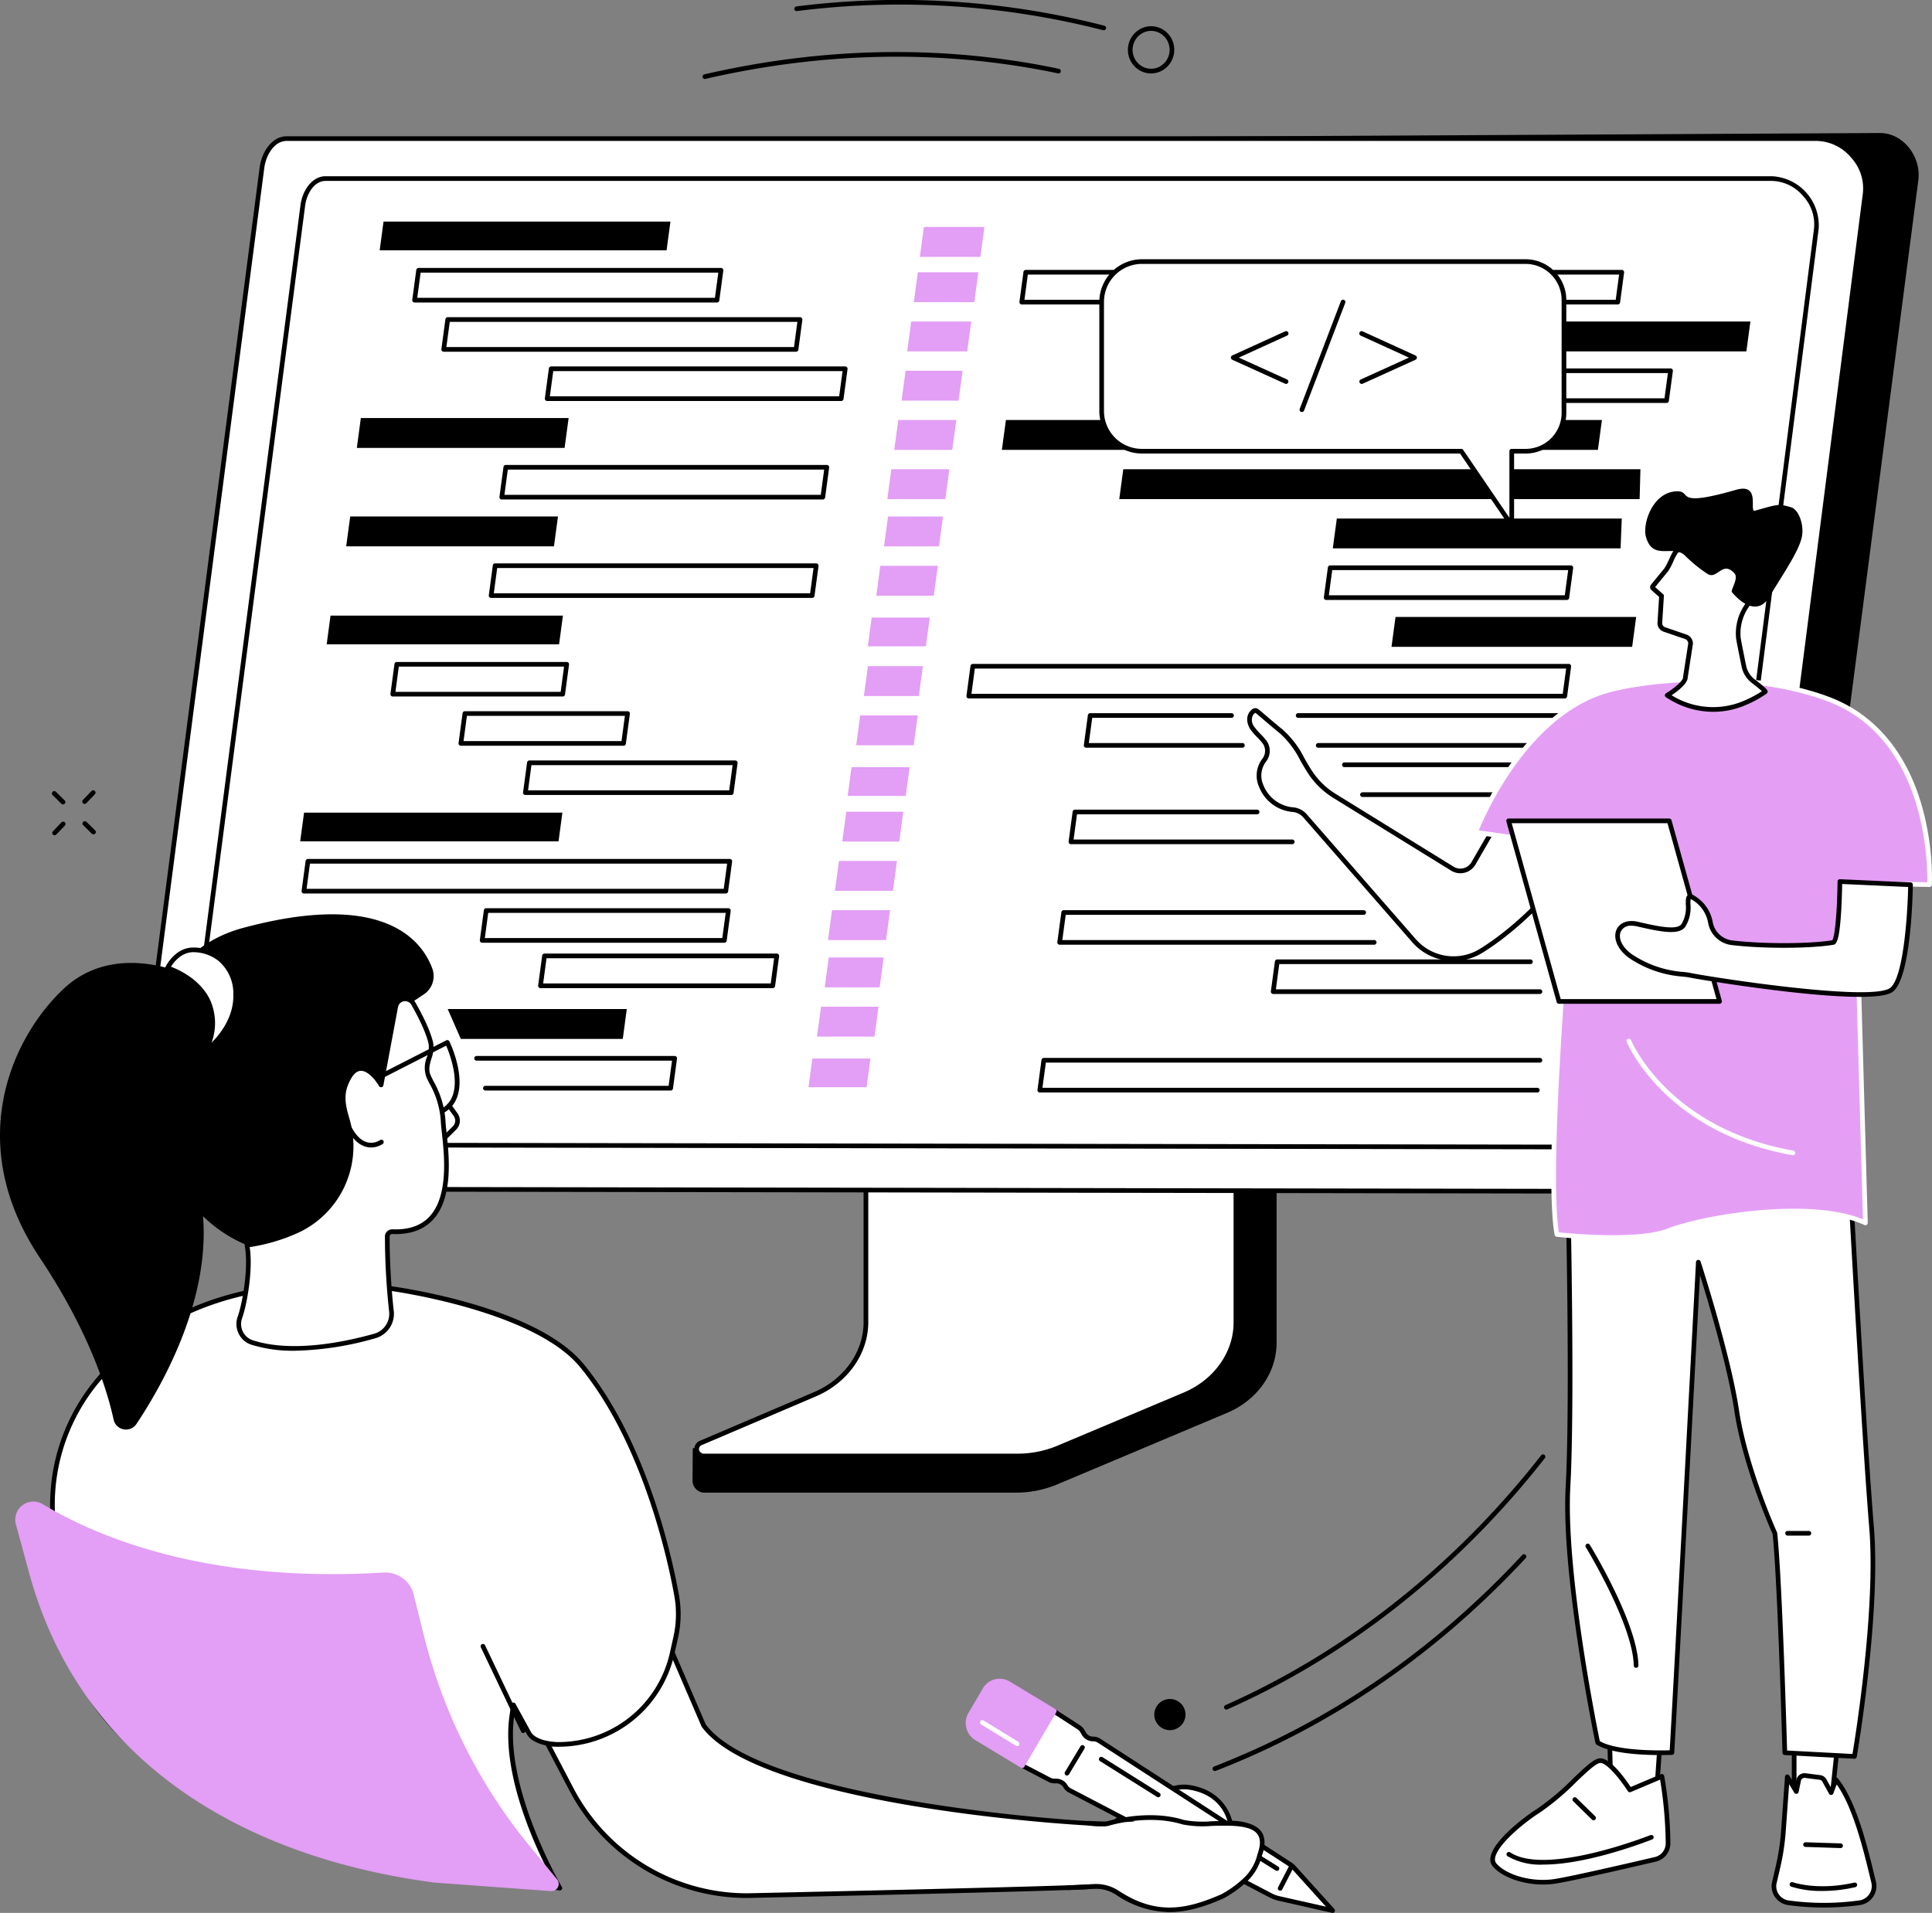 <svg xmlns="http://www.w3.org/2000/svg" width="423.144" height="419.059" viewBox="0 0 423.144 419.059">
  <rect x="0" y="0" width="423.144" height="419.059" fill="#808080" stroke="none"/>
  <g id="Illustration" transform="translate(-326.08 -335)">
    <g id="Coding_workshop" data-name="Coding workshop" transform="translate(326.08 335)">
      <g id="Group_11" data-name="Group 11" transform="translate(28.542 29.135)">
        <g id="Group_6" data-name="Group 6">
          <g id="Group_5" data-name="Group 5">
            <g id="Group_2" data-name="Group 2" transform="translate(123.13 191.187)">
              <path id="Path_1" data-name="Path 1" d="M1115.5,1316.747l-80.276.5c-.52,0-.691.483-.691.948v68.3c0,6.539-45.611,23.529-46.056,22.665l-.055,7.228a2.638,2.638,0,0,0,2.688,2.54h68.33a23.524,23.524,0,0,0,9.036-1.883l37.007-15.583c6.662-2.8,10.864-8.829,10.864-15.4v-68.369A.9.9,0,0,0,1115.5,1316.747Z" transform="translate(-988.419 -1312.255)"/>
              <g id="Group_1" data-name="Group 1" transform="translate(0.395)">
                <path id="Path_2" data-name="Path 2" d="M1029.452,1299.867v68.314c0,6.734-4.334,12.871-11.143,15.777l-24.964,10.655a1.5,1.5,0,0,0,.733,2.881h68.59a23.035,23.035,0,0,0,8.92-1.783l27.659-11.645c6.861-2.889,11.237-9.049,11.237-15.817v-68.382a.54.54,0,0,0-.568-.506h-79.9A.54.54,0,0,0,1029.452,1299.867Z" transform="translate(-991.866 -1298.85)" fill="#fff"/>
                <path id="Path_3" data-name="Path 3" d="M1060.947,1396.286h-68.59a2.114,2.114,0,0,1-2.172-1.656,1.961,1.961,0,0,1,1.238-2.206l24.964-10.655c6.581-2.809,10.833-8.817,10.833-15.307v-68.314a1.05,1.05,0,0,1,1.078-1.017h79.9a1.05,1.05,0,0,1,1.078,1.017v68.382c0,6.94-4.533,13.333-11.55,16.288l-27.659,11.645A23.694,23.694,0,0,1,1060.947,1396.286Zm-32.7-98.118v68.294c0,6.9-4.5,13.277-11.454,16.246l-24.964,10.655a.931.931,0,0,0-.639,1.063,1.1,1.1,0,0,0,1.171.838h68.59a22.665,22.665,0,0,0,8.722-1.743l27.659-11.646c6.636-2.794,10.925-8.817,10.925-15.346v-68.375c0,.01-.022,0-.057,0h-79.9A.1.1,0,0,0,1028.242,1298.168Z" transform="translate(-990.146 -1297.131)"/>
              </g>
            </g>
            <g id="Group_4" data-name="Group 4">
              <path id="Path_4" data-name="Path 4" d="M498.978,693.585l346.01.777c3.029,0,6.047-2.276,6.432-5.285l28.115-216.509c.671-5.247-3.392-10.466-8.611-10.334l-342,1.807Z" transform="translate(-487.927 -462.23)"/>
              <g id="Group_3" data-name="Group 3" transform="translate(0 0.721)">
                <path id="Path_5" data-name="Path 5" d="M821.845,467.611c5.953,0,11.328,6.035,10.566,11.954L805.114,692.7c-.387,3.01-3.609,5.557-6.636,5.557L458.593,697.7A5.611,5.611,0,0,1,453,691.078L481.27,474c.387-3.01,2.377-6.384,5.4-6.384Z" transform="translate(-452.436 -467.1)" fill="#fff"/>
                <path id="Path_6" data-name="Path 6" d="M796.763,697.044l-339.886-.552a6.04,6.04,0,0,1-4.618-2.018,6.547,6.547,0,0,1-1.479-5.18L479.049,472.21c.426-3.31,2.642-6.829,5.911-6.829H820.13a11.666,11.666,0,0,1,11.073,12.53l-27.3,213.13A7.462,7.462,0,0,1,796.763,697.044ZM484.96,466.4c-2.685,0-4.527,3.06-4.9,5.938L451.793,689.424a5.454,5.454,0,0,0,1.233,4.375,5.034,5.034,0,0,0,3.852,1.672l339.886.552a6.473,6.473,0,0,0,6.128-5.111l27.3-213.131a9.969,9.969,0,0,0-2.612-7.761,10.08,10.08,0,0,0-7.447-3.618Z" transform="translate(-450.721 -465.381)"/>
              </g>
              <path id="Path_7" data-name="Path 7" d="M826.518,716.822l-321.133-.508a5.6,5.6,0,0,1-4.279-1.871,6.066,6.066,0,0,1-1.371-4.8l26.006-199.712c.394-3.062,2.448-6.318,5.478-6.318H848.014a10.774,10.774,0,0,1,10.228,11.574L833.129,711.264A6.909,6.909,0,0,1,826.518,716.822ZM531.22,504.637c-2.446,0-4.126,2.8-4.465,5.428L500.749,709.776a4.977,4.977,0,0,0,1.125,3.992,4.59,4.59,0,0,0,3.513,1.524l321.133.508a5.912,5.912,0,0,0,5.6-4.667l25.113-196.075a9.128,9.128,0,0,0-2.393-7.108,9.231,9.231,0,0,0-6.821-3.314Z" transform="translate(-488.469 -494.138)"/>
            </g>
          </g>
        </g>
        <g id="Group_10" data-name="Group 10" transform="translate(37.207 19.413)">
          <g id="Group_7" data-name="Group 7" transform="translate(136.277 10.582)">
            <path id="Path_8" data-name="Path 8" d="M1432.149,600.783H1301.611a.511.511,0,0,1-.506-.579l.88-6.544a.51.51,0,0,1,.506-.443h130.538a.51.51,0,0,1,.506.579l-.88,6.544A.511.511,0,0,1,1432.149,600.783ZM1302.2,599.761H1431.7l.743-5.523H1302.938Z" transform="translate(-1279.853 -593.217)"/>
            <path id="Path_9" data-name="Path 9" d="M1548.592,649.109h-133l.88-6.544h133Z" transform="translate(-1368.127 -631.265)"/>
            <path id="Path_10" data-name="Path 10" d="M1686.846,695.018H1618.1a.511.511,0,0,1-.506-.579l.88-6.544a.511.511,0,0,1,.506-.443h68.745a.51.51,0,0,1,.506.579l-.88,6.544A.51.51,0,0,1,1686.846,695.018ZM1618.685,694H1686.4l.743-5.523h-67.714Z" transform="translate(-1523.868 -665.873)"/>
            <path id="Path_11" data-name="Path 11" d="M1381.472,977.724H1250.935a.511.511,0,0,1-.506-.579l.88-6.544a.511.511,0,0,1,.506-.443h130.537a.511.511,0,0,1,.506.579l-.88,6.544A.511.511,0,0,1,1381.472,977.724ZM1251.52,976.7h129.506l.743-5.523H1252.262Z" transform="translate(-1240.781 -883.842)"/>
            <path id="Path_12" data-name="Path 12" d="M1397.4,1024.841h-34.2a.51.51,0,0,1-.506-.579l.88-6.544a.51.51,0,0,1,.506-.443h30.935a.511.511,0,1,1,0,1.021h-30.488l-.743,5.523H1397.4a.511.511,0,1,1,0,1.021Z" transform="translate(-1327.335 -920.169)"/>
            <path id="Path_13" data-name="Path 13" d="M1652.484,1024.841h-82.147a.511.511,0,1,1,0-1.021h81.7l.743-5.523H1565.9a.511.511,0,0,1,0-1.021h87.461a.511.511,0,0,1,.506.579l-.88,6.544A.51.51,0,0,1,1652.484,1024.841Z" transform="translate(-1483.624 -920.169)"/>
            <path id="Path_14" data-name="Path 14" d="M1685.279,1071.959h-71.048a.511.511,0,0,1,0-1.021h70.6l.743-5.523H1610.32a.511.511,0,1,1,0-1.021h75.839a.511.511,0,0,1,.506.579l-.88,6.544A.511.511,0,0,1,1685.279,1071.959Z" transform="translate(-1517.869 -956.497)"/>
            <path id="Path_15" data-name="Path 15" d="M1397.088,1117.116H1348.64a.511.511,0,0,1-.506-.579l.88-6.544a.511.511,0,0,1,.506-.443h39.875a.511.511,0,1,1,0,1.021h-39.428l-.743,5.523h47.864a.511.511,0,1,1,0,1.021Z" transform="translate(-1316.112 -991.313)"/>
            <path id="Path_16" data-name="Path 16" d="M1414.865,743.345H1284.327l.88-6.544h130.537Z" transform="translate(-1266.92 -703.921)"/>
            <path id="Path_17" data-name="Path 17" d="M1510.558,790.462H1396.589l.88-6.544h113.263Z" transform="translate(-1353.475 -740.249)"/>
            <path id="Path_18" data-name="Path 18" d="M1645.471,883.489h-52.708a.51.51,0,0,1-.506-.579l.88-6.544a.51.51,0,0,1,.506-.442h52.708a.51.51,0,0,1,.506.579l-.88,6.544A.511.511,0,0,1,1645.471,883.489Zm-52.124-1.021h51.677l.743-5.523H1594.09Z" transform="translate(-1504.332 -811.186)"/>
            <path id="Path_19" data-name="Path 19" d="M1709.675,931.78h-52.708l.88-6.544h52.708Z" transform="translate(-1554.228 -849.206)"/>
            <path id="Path_20" data-name="Path 20" d="M1663.847,837.58h-63.03l.88-6.544h62.411Z" transform="translate(-1510.936 -776.577)"/>
            <path id="Path_21" data-name="Path 21" d="M1357.853,1167.4H1227.316l.88-6.544h130.537Z" transform="translate(-1222.964 -1030.873)" fill="#fff"/>
            <path id="Path_22" data-name="Path 22" d="M1406.771,1213.312h-68.911a.511.511,0,0,1-.506-.579l.88-6.544a.51.51,0,0,1,.506-.443h65.684a.511.511,0,1,1,0,1.021h-65.238l-.743,5.523h68.328a.511.511,0,0,1,0,1.021Z" transform="translate(-1307.8 -1065.481)"/>
            <path id="Path_23" data-name="Path 23" d="M1600.482,1260.429h-58.394a.511.511,0,0,1-.506-.579l.88-6.544a.511.511,0,0,1,.506-.443H1598.4a.511.511,0,1,1,0,1.021h-54.981l-.743,5.523h57.81a.511.511,0,1,1,0,1.021Z" transform="translate(-1465.261 -1101.809)"/>
            <path id="Path_24" data-name="Path 24" d="M1338.85,1308.756H1208.313l.88-6.544H1339.73Z" transform="translate(-1208.313 -1139.857)" fill="#fff"/>
            <path id="Path_25" data-name="Path 25" d="M1427.846,1354.665H1318.854a.511.511,0,0,1-.506-.579l.88-6.544a.511.511,0,0,1,.506-.443h108.633a.511.511,0,1,1,0,1.021H1320.181l-.743,5.523h108.408a.511.511,0,0,1,0,1.021Z" transform="translate(-1293.147 -1174.465)"/>
          </g>
          <g id="Group_8" data-name="Group 8" transform="translate(111.329 1.177)">
            <path id="Path_26" data-name="Path 26" d="M1168.8,932.119h-12.717l.845-6.287h12.717Z" transform="translate(-1143.092 -840.26)" fill="#e39ef5"/>
            <path id="Path_27" data-name="Path 27" d="M1213.335,602h-13.253l.88-6.544h13.253Z" transform="translate(-1177.018 -585.535)" fill="#e39ef5"/>
            <path id="Path_28" data-name="Path 28" d="M1219.157,558.687H1205.9l.88-6.544h13.253Z" transform="translate(-1181.508 -552.143)" fill="#e39ef5"/>
            <path id="Path_29" data-name="Path 29" d="M1206.9,649.114h-13.151l.88-6.544h13.152Z" transform="translate(-1172.135 -621.862)" fill="#e39ef5"/>
            <path id="Path_30" data-name="Path 30" d="M1200.869,696.231h-12.483l.88-6.544h12.483Z" transform="translate(-1168.001 -658.191)" fill="#e39ef5"/>
            <path id="Path_31" data-name="Path 31" d="M1194.078,743.349h-12.706l.88-6.544h12.706Z" transform="translate(-1162.593 -694.519)" fill="#e39ef5"/>
            <path id="Path_32" data-name="Path 32" d="M1187.45,790.467h-12.706l.88-6.544h12.706Z" transform="translate(-1157.483 -730.847)" fill="#e39ef5"/>
            <path id="Path_33" data-name="Path 33" d="M1176.807,882.811h-12.592l.88-6.544h12.592Z" transform="translate(-1149.365 -802.044)" fill="#e39ef5"/>
            <path id="Path_34" data-name="Path 34" d="M1183.62,835.693h-12.037l.88-6.544H1184.5Z" transform="translate(-1155.046 -765.716)" fill="#e39ef5"/>
            <path id="Path_35" data-name="Path 35" d="M1149.554,1075.243h-12.717l.845-6.287H1150.4Z" transform="translate(-1128.257 -950.609)" fill="#e39ef5"/>
            <path id="Path_36" data-name="Path 36" d="M1157.565,1025.934h-12.592l.88-6.544h12.592Z" transform="translate(-1134.529 -912.393)" fill="#e39ef5"/>
            <path id="Path_37" data-name="Path 37" d="M1164.379,978.817h-12.037l.88-6.544h12.037Z" transform="translate(-1140.211 -876.066)" fill="#e39ef5"/>
            <path id="Path_38" data-name="Path 38" d="M1112.083,1353.957h-12.717l.845-6.287h12.717Z" transform="translate(-1099.366 -1165.499)" fill="#e39ef5"/>
            <path id="Path_39" data-name="Path 39" d="M1144.156,1118.069h-12.483l.88-6.544h12.483Z" transform="translate(-1124.275 -983.43)" fill="#e39ef5"/>
            <path id="Path_40" data-name="Path 40" d="M1137.365,1165.187H1124.66l.88-6.544h12.706Z" transform="translate(-1118.868 -1019.758)" fill="#e39ef5"/>
            <path id="Path_41" data-name="Path 41" d="M1130.737,1212.3h-12.706l.88-6.544h12.706Z" transform="translate(-1113.757 -1056.086)" fill="#e39ef5"/>
            <path id="Path_42" data-name="Path 42" d="M1120.094,1304.648H1107.5l.88-6.544h12.592Z" transform="translate(-1105.639 -1127.283)" fill="#e39ef5"/>
            <path id="Path_43" data-name="Path 43" d="M1126.908,1257.531h-12.037l.88-6.544h12.037Z" transform="translate(-1111.32 -1090.956)" fill="#e39ef5"/>
          </g>
          <g id="Group_9" data-name="Group 9">
            <path id="Path_44" data-name="Path 44" d="M752.052,553.291H689.216l.845-6.287H752.9Z" transform="translate(-671.809 -547.004)"/>
            <path id="Path_45" data-name="Path 45" d="M787.108,598.9H720.872a.511.511,0,0,1-.506-.579l.88-6.544a.511.511,0,0,1,.506-.443h66.236a.51.51,0,0,1,.506.579l-.88,6.544A.511.511,0,0,1,787.108,598.9Zm-65.652-1.022h65.2l.742-5.523H722.2Z" transform="translate(-695.822 -581.18)"/>
            <path id="Path_46" data-name="Path 46" d="M825.909,646.014H748.74a.511.511,0,0,1-.506-.579l.88-6.544a.511.511,0,0,1,.506-.443h77.168a.511.511,0,0,1,.506.579l-.88,6.544A.511.511,0,0,1,825.909,646.014Zm-76.584-1.021h76.137l.742-5.523H750.067Z" transform="translate(-717.309 -617.508)"/>
            <path id="Path_47" data-name="Path 47" d="M912.113,693.131h-64.4a.511.511,0,0,1-.506-.579l.88-6.544a.511.511,0,0,1,.506-.443h64.4a.511.511,0,0,1,.506.579l-.88,6.544A.511.511,0,0,1,912.113,693.131ZM848.3,692.11h63.367l.742-5.523H849.043Z" transform="translate(-793.62 -653.836)"/>
            <path id="Path_48" data-name="Path 48" d="M689.435,930.233h-50.9l.845-6.287h50.9Z" transform="translate(-632.737 -837.628)"/>
            <path id="Path_49" data-name="Path 49" d="M737.231,975.837H700.012a.511.511,0,0,1-.506-.579l.88-6.544a.511.511,0,0,1,.506-.442h37.219a.51.51,0,0,1,.506.579l-.88,6.544A.511.511,0,0,1,737.231,975.837ZM700.6,974.816h36.188l.742-5.523H701.338Z" transform="translate(-679.739 -871.804)"/>
            <path id="Path_50" data-name="Path 50" d="M800.781,1022.954H765.152a.51.51,0,0,1-.506-.579l.88-6.544a.511.511,0,0,1,.506-.443h35.629a.51.51,0,0,1,.506.579l-.88,6.544A.511.511,0,0,1,800.781,1022.954Zm-35.045-1.021h34.6l.742-5.523h-34.6Z" transform="translate(-729.962 -908.132)"/>
            <path id="Path_51" data-name="Path 51" d="M871.944,1070.072H826.856a.511.511,0,0,1-.506-.579l.88-6.544a.511.511,0,0,1,.506-.443h45.088a.511.511,0,0,1,.506.579l-.88,6.544A.511.511,0,0,1,871.944,1070.072Zm-44.5-1.021H871.5l.742-5.523H828.183Z" transform="translate(-777.537 -944.46)"/>
            <path id="Path_52" data-name="Path 52" d="M712.87,741.458H667.364l.88-6.544H713.75Z" transform="translate(-654.961 -691.884)"/>
            <path id="Path_53" data-name="Path 53" d="M874.593,787.367H804.278a.511.511,0,0,1-.506-.579l.88-6.544a.511.511,0,0,1,.506-.443h70.315a.511.511,0,0,1,.506.579l-.88,6.544A.511.511,0,0,1,874.593,787.367Zm-69.731-1.021h69.285l.742-5.523H805.6Z" transform="translate(-760.129 -726.492)"/>
            <path id="Path_54" data-name="Path 54" d="M702.694,835.618H657.188l.88-6.544h45.506Z" transform="translate(-647.115 -764.482)"/>
            <path id="Path_55" data-name="Path 55" d="M864.418,881.527H794.1a.511.511,0,0,1-.506-.579l.88-6.544a.511.511,0,0,1,.506-.443H865.3a.511.511,0,0,1,.506.579l-.88,6.544A.511.511,0,0,1,864.418,881.527Zm-69.731-1.021h69.285l.742-5.523H795.429Z" transform="translate(-752.284 -799.09)"/>
            <path id="Path_56" data-name="Path 56" d="M669.783,1118.7H613.2l.845-6.287h56.582Z" transform="translate(-613.201 -982.94)"/>
            <path id="Path_57" data-name="Path 57" d="M707.438,1164.308h-92.4a.511.511,0,0,1-.506-.579l.88-6.544a.511.511,0,0,1,.506-.443h92.4a.511.511,0,0,1,.506.579l-.88,6.544A.511.511,0,0,1,707.438,1164.308Zm-91.813-1.022h91.366l.742-5.523H616.367Z" transform="translate(-614.226 -1017.116)"/>
            <path id="Path_58" data-name="Path 58" d="M838.562,1211.426H785.516a.511.511,0,0,1-.506-.579l.88-6.544a.511.511,0,0,1,.506-.442h53.046a.511.511,0,0,1,.506.579l-.88,6.545A.511.511,0,0,1,838.562,1211.426ZM786.1,1210.4h52.015l.742-5.523H786.843Z" transform="translate(-745.663 -1053.444)"/>
            <path id="Path_59" data-name="Path 59" d="M792.631,1306.87H757.157l-2.869-6.544h39.223Z" transform="translate(-721.98 -1127.82)"/>
            <path id="Path_60" data-name="Path 60" d="M892.171,1254.815H841.292a.511.511,0,0,1-.506-.579l.88-6.544a.511.511,0,0,1,.506-.443h50.879a.511.511,0,0,1,.506.579l-.88,6.544A.511.511,0,0,1,892.171,1254.815Zm-50.295-1.021h49.848l.742-5.523H842.619Z" transform="translate(-788.667 -1086.897)"/>
            <path id="Path_61" data-name="Path 61" d="M822.767,1352.779h-40.6a.511.511,0,0,1,0-1.021H822.32l.742-5.523H780.281a.511.511,0,1,1,0-1.021h43.366a.511.511,0,0,1,.506.579l-.88,6.544A.511.511,0,0,1,822.767,1352.779Z" transform="translate(-741.627 -1162.428)"/>
          </g>
        </g>
      </g>
      <g id="Group_31" data-name="Group 31" transform="translate(273.161 107.057)">
        <g id="Group_22" data-name="Group 22" transform="translate(53.248 149.27)">
          <g id="Group_15" data-name="Group 15" transform="translate(61.599 124.227)">
            <g id="Group_12" data-name="Group 12" transform="translate(4.435)">
              <path id="Path_62" data-name="Path 62" d="M2051.567,2000.385l-1.275,12.224-8.211.969v-14.494Z" transform="translate(-2041.571 -1998.573)" fill="#fff"/>
              <path id="Path_63" data-name="Path 63" d="M2040.362,2012.368a.511.511,0,0,1-.511-.51v-14.494a.512.512,0,0,1,.58-.506l9.486,1.3a.51.51,0,0,1,.438.559l-1.275,12.223a.51.51,0,0,1-.448.455l-8.211.969A.546.546,0,0,1,2040.362,2012.368Zm.511-14.418v13.333l7.234-.854,1.182-11.325Z" transform="translate(-2039.851 -1996.853)"/>
            </g>
            <g id="Group_14" data-name="Group 14" transform="translate(0 7.9)">
              <g id="Group_13" data-name="Group 13">
                <path id="Path_64" data-name="Path 64" d="M2025.854,2061.455a57,57,0,0,0,15.626-.008,3.69,3.69,0,0,0,3.064-4.534c-1.45-5.934-3.949-17.193-8.24-22.411l-1.066,2.829-1.472-2.664a1.3,1.3,0,0,0-.975-.664l-3.223-.411a1.3,1.3,0,0,0-1.439,1.031l-.513,2.455-1.965-3.218-.873,12.02a49.878,49.878,0,0,1-1.157,7.647l-.879,3.791A3.681,3.681,0,0,0,2025.854,2061.455Z" transform="translate(-2022.201 -2033.071)" fill="#fff"/>
                <path id="Path_65" data-name="Path 65" d="M2031.9,2060.781a56.2,56.2,0,0,1-7.834-.54,4.2,4.2,0,0,1-3.545-4.709l.888-3.841a49.506,49.506,0,0,0,1.145-7.568l.873-12.02a.511.511,0,0,1,.945-.229l1.293,2.117.249-1.192a1.824,1.824,0,0,1,2-1.433l3.223.411a1.82,1.82,0,0,1,1.357.924l.937,1.7.676-1.794a.511.511,0,0,1,.872-.144c4.072,4.952,6.549,15.2,8.03,21.33l.312,1.284a4.2,4.2,0,0,1-3.49,5.162A57.542,57.542,0,0,1,2031.9,2060.781Zm-7.57-27.015-.758,10.432a50.53,50.53,0,0,1-1.168,7.725l-.879,3.792a3.172,3.172,0,0,0,2.685,3.516,56.376,56.376,0,0,0,15.484-.008,3.18,3.18,0,0,0,2.638-3.907l-.312-1.287c-1.391-5.754-3.673-15.2-7.277-20.207l-.742,1.971a.511.511,0,0,1-.925.067l-1.472-2.664a.8.8,0,0,0-.593-.4l-3.224-.411a.8.8,0,0,0-.875.629l-.513,2.455a.511.511,0,0,1-.936.162Z" transform="translate(-2020.482 -2031.352)"/>
              </g>
              <path id="Path_66" data-name="Path 66" d="M2044.954,2137.478a21.722,21.722,0,0,1-6.87-.95.511.511,0,0,1,.347-.961c.054.02,5.476,1.913,13.474.079a.511.511,0,1,1,.229,1A32.1,32.1,0,0,1,2044.954,2137.478Z" transform="translate(-2033.794 -2111.679)"/>
              <path id="Path_67" data-name="Path 67" d="M2058.9,2098.7h-.017l-7.7-.256a.511.511,0,0,1,.034-1.021l7.7.256a.511.511,0,0,1-.016,1.021Z" transform="translate(-2043.774 -2082.293)"/>
            </g>
          </g>
          <g id="Group_19" data-name="Group 19" transform="translate(0 119.02)">
            <g id="Group_16" data-name="Group 16" transform="translate(25.491)">
              <path id="Path_68" data-name="Path 68" d="M1876.6,1976.344l-1.231,17.838h-9.88l-.459-17.838Z" transform="translate(-1864.521 -1975.834)" fill="#fff"/>
              <path id="Path_69" data-name="Path 69" d="M1873.652,1992.974h-9.88a.511.511,0,0,1-.511-.5l-.459-17.838a.511.511,0,0,1,.511-.524h11.57a.511.511,0,0,1,.51.546l-1.231,17.838A.511.511,0,0,1,1873.652,1992.974Zm-9.383-1.022h8.906l1.16-16.816h-10.5Z" transform="translate(-1862.801 -1974.114)"/>
            </g>
            <g id="Group_18" data-name="Group 18" transform="translate(0 9.845)">
              <g id="Group_17" data-name="Group 17">
                <path id="Path_70" data-name="Path 70" d="M1792.128,2037.4a3.586,3.586,0,0,1-2.754,3.551c-5.68,1.331-18.475,4.294-22.125,4.84-4.737.71-10.559-.751-13.062-3.54s5.6-9.448,9.453-11.871c5.716-3.6,11.207-10.713,13.51-11.033s6.6,6.4,6.6,6.4l7.026-2.97A88.132,88.132,0,0,1,1792.128,2037.4Z" transform="translate(-1753.206 -2018.826)" fill="#fff"/>
                <path id="Path_71" data-name="Path 71" d="M1763.053,2044.763c-4.356,0-8.844-1.524-10.965-3.888a2.4,2.4,0,0,1-.571-2.03c.49-3.508,7.037-8.666,10.131-10.614a54.037,54.037,0,0,0,7.937-6.666c2.588-2.472,4.458-4.257,5.776-4.441,2.308-.323,5.749,4.58,6.866,6.273l6.632-2.8a.511.511,0,0,1,.7.369,89.689,89.689,0,0,1,1.361,14.713,4.119,4.119,0,0,1-3.147,4.056c-5.437,1.274-18.481,4.3-22.166,4.848A17.233,17.233,0,0,1,1763.053,2044.763Zm12.552-26.635a.779.779,0,0,0-.1.007c-.991.138-3.041,2.1-5.211,4.168a54.811,54.811,0,0,1-8.1,6.792c-3.167,1.994-9.252,6.942-9.664,9.891a1.412,1.412,0,0,0,.32,1.207c2.335,2.6,7.872,4.085,12.606,3.376,3.648-.547,16.659-3.562,22.084-4.833a3.091,3.091,0,0,0,2.36-3.047,92.148,92.148,0,0,0-1.228-13.908l-6.44,2.723a.51.51,0,0,1-.629-.2C1779.931,2021.7,1777.013,2018.128,1775.6,2018.128Z" transform="translate(-1751.485 -2017.109)"/>
              </g>
              <path id="Path_72" data-name="Path 72" d="M1775.119,2096.968a14.426,14.426,0,0,1-7.845-1.815.511.511,0,1,1,.56-.854c7.327,4.8,26.856-2.3,30.7-3.775a.511.511,0,1,1,.366.953C1794.842,2093.032,1783.719,2096.968,1775.119,2096.968Z" transform="translate(-1763.48 -2073.686)"/>
              <path id="Path_73" data-name="Path 73" d="M1834.745,2059.464a.507.507,0,0,1-.357-.146l-4.093-4.008a.511.511,0,1,1,.714-.73l4.093,4.008a.51.51,0,0,1-.357.875Z" transform="translate(-1812.129 -2045.887)"/>
            </g>
          </g>
          <g id="Group_21" data-name="Group 21" transform="translate(16.395)">
            <g id="Group_20" data-name="Group 20">
              <path id="Path_74" data-name="Path 74" d="M1887.237,1459.323s3.062,55.764,4.664,75.014-3.746,50.193-3.746,50.193l-15.251-.807s-1.045-37.623-2.178-48.071c0,0-6.442-14.164-8.351-26.8s-8.413-32.585-8.413-32.585-5.281,99.589-5.79,107.413c0,0-11.959.536-16.247-2.179,0,0-7.6-36.313-6.506-56.07s-.107-68.844-.107-68.844Z" transform="translate(-1824.8 -1456.08)" fill="#fff"/>
              <path id="Path_75" data-name="Path 75" d="M1886.434,1583.322h-.027l-15.251-.807a.511.511,0,0,1-.484-.5c-.01-.375-1.052-37.53-2.166-47.95-.511-1.142-6.531-14.774-8.357-26.855-1.469-9.72-5.722-23.959-7.547-29.826-.863,16.255-5.187,97.614-5.642,104.611a.511.511,0,0,1-.487.477c-.5.022-12.169.512-16.542-2.258a.509.509,0,0,1-.226-.327c-.076-.364-7.6-36.606-6.516-56.2,1.077-19.51-.1-68.313-.108-68.8a.51.51,0,0,1,.153-.377.521.521,0,0,1,.38-.146l61.927,2.733a.51.51,0,0,1,.487.482c.031.558,3.08,55.977,4.663,75,1.589,19.094-3.7,50.013-3.752,50.323A.511.511,0,0,1,1886.434,1583.322Zm-14.754-1.8,14.325.758c.643-3.873,5.14-31.9,3.666-49.617-1.507-18.11-4.341-69.156-4.639-74.567l-60.919-2.688c.126,5.447,1.112,49.907.094,68.338-1.031,18.674,5.827,52.675,6.452,55.721,3.769,2.191,13.131,2.067,15.31,2.006.647-10.531,5.71-105.965,5.762-106.944a.511.511,0,0,1,1-.131c.065.2,6.538,20.138,8.432,32.667,1.876,12.414,8.247,26.519,8.311,26.661a.517.517,0,0,1,.043.156C1870.567,1543.594,1871.555,1577.137,1871.681,1581.52Z" transform="translate(-1823.079 -1454.361)"/>
            </g>
            <path id="Path_76" data-name="Path 76" d="M2038.839,1800.625h-4.662a.511.511,0,1,1,0-1.021h4.662a.511.511,0,0,1,0,1.021Z" transform="translate(-1985.443 -1720.546)"/>
            <path id="Path_77" data-name="Path 77" d="M1853.6,1839a.511.511,0,0,1-.511-.5c-.163-8.937-10.385-25.743-10.488-25.912a.511.511,0,1,1,.871-.533c.427.7,10.471,17.212,10.639,26.427a.511.511,0,0,1-.5.52Z" transform="translate(-1838.072 -1729.953)"/>
          </g>
        </g>
        <g id="Group_27" data-name="Group 27" transform="translate(0 41.283)">
          <g id="Group_23" data-name="Group 23" transform="translate(0 6.79)">
            <path id="Path_78" data-name="Path 78" d="M1581.416,1030.378c-.846-.067-7.874,12-11.179,17.761a3.326,3.326,0,0,1-4.637,1.182l-25.842-15.953a16.986,16.986,0,0,1-5.284-5.124c-2.158-3.289-3.442-6.632-6.331-8.968-2.35-1.9-4.729-4.011-5.442-4.564-.445-.345-2.519,1.13-.958,3.749.48.8,2.273,2.437,2.764,3.177a3.334,3.334,0,0,1-.088,3.872,5.558,5.558,0,0,0-.66,5.759,8.191,8.191,0,0,0,7.006,5.131,4.01,4.01,0,0,1,2.564,1.351l23.847,27.326a11.5,11.5,0,0,0,14.678,2.269c7.754-4.736,17.736-14.28,24.927-26.344Z" transform="translate(-1520.663 -1014.154)" fill="#fff"/>
            <path id="Path_79" data-name="Path 79" d="M1564.154,1067.838a12.017,12.017,0,0,1-9.068-4.136l-23.848-27.326a3.5,3.5,0,0,0-2.238-1.18,8.692,8.692,0,0,1-7.423-5.453,6.06,6.06,0,0,1,.732-6.258,2.806,2.806,0,0,0,.065-3.276,14.28,14.28,0,0,0-1.206-1.364,13.582,13.582,0,0,1-1.571-1.834c-1.13-1.9-.583-3.408.229-4.126a1.2,1.2,0,0,1,1.48-.288c.308.239.907.751,1.666,1.4,1.022.874,2.423,2.071,3.783,3.17a20.753,20.753,0,0,1,4.719,6.233c.538.934,1.094,1.9,1.718,2.852a16.582,16.582,0,0,0,5.125,4.969l25.842,15.953a2.815,2.815,0,0,0,3.926-1c10.391-18.113,11.15-18.051,11.663-18.016a.508.508,0,0,1,.25.089l15.365,10.627a.511.511,0,0,1,.149.682c-7.732,12.97-18.035,22.2-25.1,26.518A11.989,11.989,0,0,1,1564.154,1067.838Zm-43.382-54.363a1.307,1.307,0,0,0-.606.615,2.385,2.385,0,0,0,.31,2.4,13.623,13.623,0,0,0,1.433,1.654,14.17,14.17,0,0,1,1.317,1.5,3.827,3.827,0,0,1-.111,4.468,5.059,5.059,0,0,0-.587,5.258,7.71,7.71,0,0,0,6.59,4.811,4.516,4.516,0,0,1,2.89,1.522l23.848,27.326a10.978,10.978,0,0,0,14.026,2.169c6.886-4.206,16.9-13.165,24.509-25.76l-14.691-10.16c-.907.929-4.123,5.888-10.727,17.4a3.836,3.836,0,0,1-5.349,1.363l-25.842-15.953a17.605,17.605,0,0,1-5.442-5.278c-.641-.976-1.2-1.956-1.75-2.9a19.975,19.975,0,0,0-4.476-5.947c-1.371-1.109-2.777-2.311-3.8-3.188C1521.633,1014.193,1521.084,1013.724,1520.772,1013.474Z" transform="translate(-1518.956 -1012.441)"/>
          </g>
          <g id="Group_24" data-name="Group 24" transform="translate(49.509)">
            <path id="Path_80" data-name="Path 80" d="M1836.818,1029.94s1.719-31.767-22.3-40.692c-18.6-6.911-42.344-3.93-49.787-1.348-18.324,6.357-27.344,30.568-27.344,30.568l21.476,3.026s-6.473,69.563-3.665,85.078c0,0,17.283,2.029,24.613-.877s31.432-6.977,42.953-1.649l-2.094-74.4Z" transform="translate(-1736.88 -984.486)" fill="#e49ff5"/>
            <path id="Path_81" data-name="Path 81" d="M1765.676,1106.084a117.024,117.024,0,0,1-12.254-.7.511.511,0,0,1-.443-.416c-2.7-14.9,3-78.023,3.615-84.731l-20.994-2.959a.511.511,0,0,1-.408-.684c.091-.244,9.316-24.51,27.656-30.872,8.124-2.818,31.924-5.414,50.132,1.352,9.978,3.708,17.056,12.018,20.468,24.031a59.019,59.019,0,0,1,2.161,17.167.511.511,0,0,1-.51.483h-.01l-15.609-.289,2.079,73.87a.511.511,0,0,1-.725.478c-11.5-5.318-35.341-1.2-42.551,1.661C1775.137,1105.721,1770.271,1106.083,1765.676,1106.084Zm-11.757-1.674c2.566.272,17.454,1.7,23.986-.886,7.176-2.845,30.595-6.9,42.608-1.964l-2.071-73.6a.515.515,0,0,1,.148-.374.559.559,0,0,1,.372-.151l15.64.289c.077-4.037-.219-31.607-21.979-39.693-17.967-6.677-41.435-4.121-49.441-1.344-16.3,5.654-25.265,25.93-26.8,29.67l20.832,2.935a.512.512,0,0,1,.437.553C1757.591,1020.534,1751.321,1088.424,1753.92,1104.41Z" transform="translate(-1735.16 -982.788)" fill="#fff"/>
          </g>
          <path id="Path_82" data-name="Path 82" d="M1918.179,1354.186a.491.491,0,0,1-.09-.008c-28.034-4.987-36.234-24.632-36.313-24.829a.511.511,0,0,1,.948-.381c.078.192,8.094,19.322,35.544,24.205a.511.511,0,0,1-.089,1.014Z" transform="translate(-1798.664 -1249.447)" fill="#fff"/>
          <g id="Group_25" data-name="Group 25" transform="translate(56.745 30.974)">
            <path id="Path_83" data-name="Path 83" d="M1780.006,1159.838h35.184l-11.02-39.56h-35.184Z" transform="translate(-1768.475 -1119.767)" fill="#fff"/>
            <path id="Path_84" data-name="Path 84" d="M1813.471,1158.629h-35.184a.51.51,0,0,1-.492-.374l-11.02-39.56a.511.511,0,0,1,.492-.648h35.184a.51.51,0,0,1,.492.374l11.021,39.56a.511.511,0,0,1-.492.648Zm-34.8-1.021H1812.8l-10.736-38.539h-34.124Z" transform="translate(-1766.756 -1118.048)"/>
          </g>
          <g id="Group_26" data-name="Group 26" transform="translate(80.614 44.271)">
            <path id="Path_85" data-name="Path 85" d="M1937.356,1179.049l-15.472-.7s-.116,13.115-1.512,13.349c-4.974.834-15.39.876-22.168.052a5.464,5.464,0,0,1-4.674-4.457,7.839,7.839,0,0,0-3.714-5.363c-2.342-1.451-.032,3.115-2.223,6.054-1.177,1.579-4.9.879-9.983-.305s-6.37,4.28-.677,7.583c6.172,3.581,10.095,3.179,12.063,3.6,3.921.835,38.588,6.3,43.94,3.377C1937.069,1199.973,1937.356,1179.049,1937.356,1179.049Z" transform="translate(-1872.692 -1177.835)" fill="#fff"/>
            <path id="Path_86" data-name="Path 86" d="M1924.509,1201.888c-12.365,0-35.359-3.833-37.32-4.25-.394-.084-.9-.135-1.479-.195a24.115,24.115,0,0,1-10.734-3.46c-3.584-2.079-4.463-4.93-3.761-6.7.516-1.3,2.052-2.466,4.811-1.824,4.581,1.068,8.455,1.843,9.457.5a6.975,6.975,0,0,0,.953-4.314c-.008-1.045-.015-1.8.546-2.115a1.425,1.425,0,0,1,1.4.246,8.4,8.4,0,0,1,3.947,5.7,4.94,4.94,0,0,0,4.233,4.044c6.68.812,16.9.793,21.947-.036.655-.8,1.112-7.243,1.162-12.863a.511.511,0,0,1,.534-.506l15.473.7a.511.511,0,0,1,.488.517c-.03,2.172-.414,21.29-4.686,23.627C1930.273,1201.623,1927.757,1201.888,1924.509,1201.888Zm-49.935-15.583a2.381,2.381,0,0,0-2.41,1.355c-.545,1.374.263,3.663,3.325,5.438a23.2,23.2,0,0,0,10.325,3.328,15.637,15.637,0,0,1,1.588.212c4,.851,38.452,6.237,43.589,3.428,3.089-1.69,4.024-16.178,4.146-22.25l-14.45-.656c-.017,1.065-.072,3.578-.226,6.084-.4,6.479-1.061,7.127-1.705,7.235-5.094.854-15.521.881-22.314.056a5.958,5.958,0,0,1-5.114-4.869,7.307,7.307,0,0,0-3.481-5.024,1.934,1.934,0,0,0-.343-.177,7.078,7.078,0,0,0-.046,1.17,7.908,7.908,0,0,1-1.156,4.932c-1.376,1.848-5.223,1.119-10.508-.113A5.4,5.4,0,0,0,1874.574,1186.305Z" transform="translate(-1870.992 -1176.116)"/>
          </g>
        </g>
        <g id="Group_30" data-name="Group 30" transform="translate(87.175)">
          <g id="Group_29" data-name="Group 29">
            <g id="Group_28" data-name="Group 28" transform="translate(1.085 12.7)">
              <path id="Path_87" data-name="Path 87" d="M1909.843,892.276s4.006-2.465,3.967-3.906l1.144-7.4a1.566,1.566,0,0,0-1.036-1.508l-4.738-1.627a1.445,1.445,0,0,1-.952-1.457l.369-5.879-1.857-1.644a.363.363,0,0,1-.04-.5l2.933-3.574c.959-1.35,1.922-4.582,2.707-4.361,0,0,16.713-1.931,17.528,6.5a5.12,5.12,0,0,1-.957,3.436l-1.48,2.087a10.7,10.7,0,0,0-2.005,7.232c.055.533.749,3.968,1.214,6.239a5.465,5.465,0,0,0,2.018,3.236c1.306,1.006,2.9,2.286,2.636,2.369a24.747,24.747,0,0,1-4.772,2.564,17.62,17.62,0,0,1-15.885-1.319Z" transform="translate(-1906.106 -859.711)" fill="#fff"/>
              <path id="Path_88" data-name="Path 88" d="M1918.2,894.144a18.36,18.36,0,0,1-9.557-2.691l-.795-.485a.51.51,0,0,1,0-.871c1.806-1.112,3.743-2.75,3.724-3.457a.555.555,0,0,1,.006-.092l1.138-7.361a1.052,1.052,0,0,0-.7-.986l-4.734-1.625a1.963,1.963,0,0,1-1.3-1.972l.354-5.63-1.67-1.479a.871.871,0,0,1-.1-1.208l2.933-3.574a14.528,14.528,0,0,0,1.013-1.946c.706-1.517,1.272-2.725,2.111-2.607,1.081-.116,11.022-1.069,15.672,2.689a6.089,6.089,0,0,1,2.342,4.275,5.62,5.62,0,0,1-1.048,3.78l-1.48,2.087a10.157,10.157,0,0,0-1.914,6.884c.022.222.21,1.322,1.206,6.189a4.958,4.958,0,0,0,1.83,2.934c2.953,2.274,2.916,2.484,2.855,2.833a.582.582,0,0,1-.229.351,25.02,25.02,0,0,1-4.88,2.626A17.8,17.8,0,0,1,1918.2,894.144Zm-9.125-3.624.1.061a17.162,17.162,0,0,0,15.424,1.283,26.06,26.06,0,0,0,4.258-2.226c-.3-.284-.931-.824-2.238-1.831a5.978,5.978,0,0,1-2.207-3.538c-.767-3.745-1.177-5.861-1.222-6.29a11.177,11.177,0,0,1,2.1-7.579l1.48-2.087a4.6,4.6,0,0,0,.864-3.091,5.039,5.039,0,0,0-1.967-3.579c-4.486-3.626-14.891-2.471-14.994-2.46a.508.508,0,0,1-.1,0,8.872,8.872,0,0,0-1.119,2.013,14.731,14.731,0,0,1-1.128,2.135l-2.864,3.492,1.75,1.55a.51.51,0,0,1,.171.414l-.369,5.879a.936.936,0,0,0,.612.943l4.734,1.625a2.075,2.075,0,0,1,1.381,2,.505.505,0,0,1-.006.069l-1.137,7.36C1912.573,887.987,1910.328,889.68,1909.08,890.52Z" transform="translate(-1904.382 -857.968)"/>
            </g>
            <path id="Path_89" data-name="Path 89" d="M1906.406,803.09c3.808-.2-1.007,3.729,13.1-.326,5.619-1.615,2.732,4.977,4.191,4.562,5.387-1.532,5.2-1.486,7.82-.771,1.734.473,2.84,3.717,2.495,6.132-.456,3.188-4.032,8.249-7.234,13.6-1.658,2.77-4.595,3.021-8.146-1.1-.378-.439,1.554-3.024.546-4.138-2.621-2.9-3.786,1.479-5.9.128a31.644,31.644,0,0,1-5.017-4.1c-2.6-2.373-6.959,1.32-8.464-4.021C1899.013,810.27,1901.192,803.358,1906.406,803.09Z" transform="translate(-1899.642 -802.509)"/>
          </g>
        </g>
      </g>
      <g id="Group_44" data-name="Group 44" transform="translate(0 200.301)">
        <g id="Group_42" data-name="Group 42">
          <g id="Group_38" data-name="Group 38" transform="translate(10.991 80.554)">
            <g id="Group_36" data-name="Group 36" transform="translate(98.719 34.38)">
              <g id="Group_32" data-name="Group 32">
                <path id="Path_90" data-name="Path 90" d="M939.615,1797.651a4.312,4.312,0,0,0,2.283-.787c3.456-2.45,10.64-7.923,15.547-7.239,8.219,1.145,9.193,7.856,9.193,7.856s6.932-.257,6.794,4.355c-.106,3.541-2.122,8.038-7.727,10.514-7.64,3.374-15.3,5.944-23.75.407a8.545,8.545,0,0,0-5.539-1.38c-4.749.479-75.527,2-75.527,2a43.54,43.54,0,0,1-38.562-23.323L807.407,1761.6l17.092-47.757,26.8,62.262C864.286,1793.829,938.263,1797.959,939.615,1797.651Z" transform="translate(-806.896 -1713.332)" fill="#fff"/>
                <path id="Path_91" data-name="Path 91" d="M950.553,1814.753a18.879,18.879,0,0,1-10.6-3.291,8.073,8.073,0,0,0-5.208-1.3c-4.715.475-72.677,1.943-75.567,2.005a43.931,43.931,0,0,1-39.025-23.6l-14.918-28.455a.51.51,0,0,1-.029-.409L822.3,1711.95a.51.51,0,0,1,.465-.339.5.5,0,0,1,.485.308l26.779,62.209c12.586,17.006,84.918,21.654,87.778,21.3a.3.3,0,0,1,.09-.008,3.856,3.856,0,0,0,1.987-.693l.8-.573c3.872-2.774,10.352-7.419,15.11-6.756,7.256,1.011,9.132,6.283,9.532,7.85,1.111.02,4.084.234,5.744,1.881a3.9,3.9,0,0,1,1.151,3c-.053,1.764-.789,7.767-8.031,10.965C959.837,1813.018,955.3,1814.753,950.553,1814.753Zm-15.036-5.651a9.148,9.148,0,0,1,5,1.5c8.276,5.422,15.727,2.883,23.264-.447,6.7-2.957,7.374-8.449,7.422-10.062a2.876,2.876,0,0,0-.847-2.244c-1.707-1.7-5.38-1.587-5.418-1.586h-.018a.511.511,0,0,1-.505-.437c-.039-.258-1.037-6.348-8.758-7.423-4.35-.6-10.872,4.065-14.375,6.575l-.806.575a4.971,4.971,0,0,1-2.58.881c-1.771.1-20.255-.914-39.872-4.017-18.5-2.927-42-8.381-48.852-17.738a.526.526,0,0,1-.057-.1l-26.289-61.071-16.579,46.325,14.814,28.257a42.909,42.909,0,0,0,38.109,23.05c.7-.015,70.8-1.529,75.476-2C934.934,1809.117,935.226,1809.1,935.517,1809.1Z" transform="translate(-805.177 -1711.611)"/>
              </g>
              <g id="Group_35" data-name="Group 35" transform="translate(101.791 52.528)">
                <g id="Group_33" data-name="Group 33" transform="translate(11.821 6.499)">
                  <path id="Path_92" data-name="Path 92" d="M1303.541,1983.59l6.845-11.981,5.619,3.645a2.351,2.351,0,0,1,.754.792l.336.579a2.335,2.335,0,0,0,2.038,1.166,2.309,2.309,0,0,1,1.282.373l41.785,27.063a4.7,4.7,0,0,1,.934.8l8.444,9.36-11.754-2.655a7.612,7.612,0,0,1-1.845-.678L1314,1989.061a2.352,2.352,0,0,1-.913-.852l-.056-.09a2.335,2.335,0,0,0-1.989-1.116h-.406a2.307,2.307,0,0,1-1.075-.264Z" transform="translate(-1303.03 -1971.098)" fill="#fff"/>
                  <path id="Path_93" data-name="Path 93" d="M1369.859,2014.174a.516.516,0,0,1-.113-.012l-11.754-2.655a8.125,8.125,0,0,1-1.969-.724l-43.974-22.99a2.86,2.86,0,0,1-1.112-1.038l-.055-.09a1.829,1.829,0,0,0-1.546-.873h-.006l-.406,0h-.011a2.826,2.826,0,0,1-1.3-.322l-6.024-3.149a.511.511,0,0,1-.207-.706l6.845-11.981a.51.51,0,0,1,.721-.175l5.618,3.646a2.865,2.865,0,0,1,.917.964l.336.578a1.821,1.821,0,0,0,1.569.913h.057a2.81,2.81,0,0,1,1.53.455l41.785,27.063a5.215,5.215,0,0,1,1.035.883l8.444,9.36a.511.511,0,0,1-.379.853Zm-60.523-29.4a2.855,2.855,0,0,1,2.415,1.36l.055.09a1.844,1.844,0,0,0,.716.668l43.974,22.99a7.1,7.1,0,0,0,1.721.633l10.184,2.3-7.366-8.165a4.176,4.176,0,0,0-.833-.709l-41.785-27.063a1.7,1.7,0,0,0-1-.291h-.033a2.843,2.843,0,0,1-2.453-1.421l-.336-.578a1.846,1.846,0,0,0-.59-.62l-5.165-3.352-6.314,11.052,5.555,2.9a1.83,1.83,0,0,0,.836.205l.407,0Z" transform="translate(-1301.311 -1969.378)"/>
                </g>
                <path id="Path_94" data-name="Path 94" d="M1548.754,2123.937a.51.51,0,0,1-.453-.745l2.51-4.862a.511.511,0,0,1,.908.469l-2.51,4.862A.511.511,0,0,1,1548.754,2123.937Z" transform="translate(-1479.877 -2077.508)"/>
                <g id="Group_34" data-name="Group 34">
                  <path id="Path_95" data-name="Path 95" d="M1260.847,1943.8l9.958,6.018-7.026,11.963-9.958-6.018a3.871,3.871,0,0,1-1.4-5.242l3.213-5.471A3.756,3.756,0,0,1,1260.847,1943.8Z" transform="translate(-1251.404 -1942.719)" fill="#e39ef5"/>
                  <path id="Path_96" data-name="Path 96" d="M1262.065,1960.565a.511.511,0,0,1-.264-.074l-9.958-6.018a4.388,4.388,0,0,1-1.573-5.938l3.213-5.471a4.158,4.158,0,0,1,2.584-1.936,4.342,4.342,0,0,1,3.331.507l9.957,6.018a.511.511,0,0,1,.176.7l-7.026,11.963a.51.51,0,0,1-.315.236A.494.494,0,0,1,1262.065,1960.565Zm-4.938-18.547a3.3,3.3,0,0,0-.809.1,3.145,3.145,0,0,0-1.954,1.463l-3.213,5.471a3.363,3.363,0,0,0,1.221,4.546l9.515,5.751,6.508-11.082-9.526-5.757A3.36,3.36,0,0,0,1257.127,1942.017Z" transform="translate(-1249.69 -1940.996)" fill="#e39ef5"/>
                </g>
                <path id="Path_97" data-name="Path 97" d="M1344.837,2011.212a.5.5,0,0,1-.263-.073.51.51,0,0,1-.174-.7l3.388-5.627a.511.511,0,1,1,.875.527l-3.388,5.627A.51.51,0,0,1,1344.837,2011.212Z" transform="translate(-1322.655 -1990.007)"/>
                <path id="Path_98" data-name="Path 98" d="M1390.181,2024.59a.507.507,0,0,1-.271-.078l-12.469-7.827a.511.511,0,1,1,.543-.865l12.469,7.827a.511.511,0,0,1-.272.943Z" transform="translate(-1348.002 -1998.626)"/>
                <path id="Path_99" data-name="Path 99" d="M1529.275,2111.136a.509.509,0,0,1-.269-.077l-4.871-3.033a.511.511,0,0,1,.54-.868l4.871,3.033a.511.511,0,0,1-.27.944Z" transform="translate(-1461.103 -2069.049)"/>
                <path id="Path_100" data-name="Path 100" d="M1271.616,1986.328a.508.508,0,0,1-.267-.076l-7.588-4.659a.511.511,0,1,1,.535-.87l7.588,4.659a.511.511,0,0,1-.268.946Z" transform="translate(-1260.351 -1971.567)" fill="#fff"/>
              </g>
              <path id="Path_101" data-name="Path 101" d="M1373.3,2077.5s10.2-1.27,16.694-.369c5.058.7,20.031-2.894,16.9,6.792a11.687,11.687,0,0,1-2.882,5.443,23.384,23.384,0,0,1-5.36,3.988c-7.647,3.377-14.577,4.792-23.04-.765a8.489,8.489,0,0,0-5.511-1.364C1368.974,2091.335,1372.944,2077.579,1373.3,2077.5Z" transform="translate(-1240.583 -1993.178)" fill="#fff"/>
              <path id="Path_102" data-name="Path 102" d="M1367.885,2092.761a20.8,20.8,0,0,1-11.677-3.813,8,8,0,0,0-5.18-1.282c-1.245.125-5.236.264-5.406.27a.511.511,0,0,1-.035-1.021c.041,0,4.126-.144,5.338-.266a9.037,9.037,0,0,1,5.843,1.445c8.1,5.32,14.635,4.222,22.553.725a23.019,23.019,0,0,0,5.2-3.871,10.494,10.494,0,0,0,2.634-4.833l.134-.416c.58-1.8.529-3.114-.156-4.028-1.519-2.027-6.037-1.9-10.025-1.788a22.9,22.9,0,0,1-6.387-.332c-7.7-2.393-16.3.339-16.385.368a22.291,22.291,0,0,1-4.139-.112.511.511,0,1,1,.07-1.019,30.761,30.761,0,0,0,3.8.147c.318-.105,8.938-2.851,16.958-.359a22.513,22.513,0,0,0,6.055.287c4.237-.12,9.035-.254,10.871,2.2.886,1.182.99,2.849.31,4.954l-.132.412a11.441,11.441,0,0,1-2.864,5.223,23.946,23.946,0,0,1-5.526,4.1C1375.644,2091.56,1371.8,2092.761,1367.885,2092.761Z" transform="translate(-1221.457 -1989.114)"/>
            </g>
            <g id="Group_37" data-name="Group 37">
              <path id="Path_103" data-name="Path 103" d="M450.41,1564.613s31.409,4.161,41.841,16.872c13.212,16.1,18.906,40.018,20.757,50.355a23.277,23.277,0,0,1-.192,9.16l-.769,3.453a25.578,25.578,0,0,1-26.3,19.986l.624,0c-2.015-.105-4.955-.771-5.809-2.6l-3.3-6.021-.311,2.17c-2.481,16.019,10.466,37.963,10.466,37.963l-37.151-5.012a94.025,94.025,0,0,1-51.82-21.914c-7.912-6.774-14.029-13.112-16.668-20.809-4.481-13.07-4.072-16.794-5.329-32.651a42.629,42.629,0,0,1,9.084-30.036C395.49,1573.109,414.648,1560.076,450.41,1564.613Z" transform="translate(-375.804 -1563.183)" fill="#fff"/>
              <path id="Path_104" data-name="Path 104" d="M485.694,1694.757a.543.543,0,0,1-.068,0l-37.151-5.012a94.039,94.039,0,0,1-52.084-22.031c-7.064-6.049-13.991-12.783-16.819-21.032-3.788-11.047-4.1-15.433-4.854-26.028-.142-2-.3-4.219-.5-6.749a42.948,42.948,0,0,1,9.2-30.4c9.752-12.173,29-25.716,65.334-21.106h0c1.291.17,31.729,4.334,42.169,17.055,14.015,17.077,19.513,43.039,20.865,50.589a23.675,23.675,0,0,1-.2,9.361l-.769,3.452A26.009,26.009,0,0,1,484,1663.242a.512.512,0,0,1-.234-.071c-2.215-.26-4.585-1.1-5.386-2.821l-2.548-4.648-.094.653c-2.426,15.664,10.272,37.414,10.4,37.631a.511.511,0,0,1-.44.77ZM434.762,1562.5c-27.043,0-42.282,11.322-50.553,21.645a41.93,41.93,0,0,0-8.974,29.676c.2,2.532.359,4.756.5,6.757.748,10.5,1.057,14.849,4.8,25.769,2.749,8.018,9.563,14.633,16.517,20.587a93.035,93.035,0,0,0,51.539,21.793l36.143,4.876c-2.43-4.35-12.239-23.032-10.015-37.4l.309-2.164a.511.511,0,0,1,.953-.173l3.3,6.021c.73,1.562,3.356,2.229,5.388,2.335a.5.5,0,0,1,.138.027,25,25,0,0,0,25.01-19.616l.768-3.452a22.649,22.649,0,0,0,.187-8.959c-1.34-7.489-6.791-33.236-20.649-50.122-10.186-12.411-41.2-16.649-41.514-16.69A110.115,110.115,0,0,0,434.762,1562.5Z" transform="translate(-374.076 -1561.476)"/>
            </g>
            <path id="Path_105" data-name="Path 105" d="M795.123,1927.3a.51.51,0,0,1-.461-.291l-8.8-18.474a.511.511,0,1,1,.922-.439l8.8,18.474a.511.511,0,0,1-.461.73Z" transform="translate(-691.529 -1828.5)"/>
          </g>
          <g id="Group_41" data-name="Group 41">
            <path id="Path_106" data-name="Path 106" d="M523.714,1228.776l2.306-1.538a4.81,4.81,0,0,0,1.858-5.663c-2.317-6.26-10.765-17.171-41.495-8.884-31.335,8.45-25.795,58.727.9,69.472s35.759-44.489,35.759-44.489Z" transform="translate(-433.193 -1209.702)"/>
            <g id="Group_39" data-name="Group 39" transform="translate(51.78 18.008)">
              <path id="Path_107" data-name="Path 107" d="M588.817,1292.281a2.092,2.092,0,0,1,3.876-.645,33.867,33.867,0,0,1,3.837,8.727c.5,2.35-1.679,4.7-.5,7.219s3.022,5.372,3.19,9.905c.164,4.43,4.656,24.728-11.115,24.088a1.075,1.075,0,0,0-1.129,1.082,154.641,154.641,0,0,0,.89,16.19,5.036,5.036,0,0,1-3.628,5.58c-6.314,1.783-18.069,4.293-26.865,1.433a4.269,4.269,0,0,1-2.672-5.512c1.04-2.887,2.493-11,1.542-15.83a38.87,38.87,0,0,0,11.133-3.21,20.366,20.366,0,0,0,10.961-23.809c-.536-2.065-1.695-5-.487-8.11,3.115-8.021,7.773.041,7.773.041Z" transform="translate(-553.927 -1290.063)" fill="#fff"/>
              <path id="Path_108" data-name="Path 108" d="M564.919,1365.943a30.769,30.769,0,0,1-9.437-1.319,4.7,4.7,0,0,1-2.79-2.427,4.77,4.77,0,0,1-.205-3.744c1.006-2.793,2.455-10.817,1.521-15.558a.511.511,0,0,1,.451-.607,38.756,38.756,0,0,0,10.97-3.166,19.881,19.881,0,0,0,10.68-23.217c-.071-.275-.154-.565-.24-.87-.564-1.985-1.336-4.7-.229-7.553.954-2.456,2.184-3.759,3.657-3.872,1.8-.139,3.427,1.594,4.319,2.781l2.971-15.924a2.6,2.6,0,0,1,4.822-.8c2.638,4.631,3.573,7.381,3.893,8.873a6.865,6.865,0,0,1-.391,3.372c-.373,1.287-.725,2.5-.149,3.738.194.416.406.841.627,1.281a20.241,20.241,0,0,1,2.611,8.821c.02.538.11,1.359.215,2.31.551,5,1.577,14.312-2.989,19.205-2.065,2.213-5.053,3.259-8.872,3.1a.575.575,0,0,0-.431.163.547.547,0,0,0-.167.4,152.848,152.848,0,0,0,.884,16.12,5.559,5.559,0,0,1-3.994,6.147A68.42,68.42,0,0,1,564.919,1365.943Zm-9.813-22.705c.785,5.021-.627,12.7-1.657,15.562a3.757,3.757,0,0,0,.161,2.949,3.688,3.688,0,0,0,2.188,1.9c8.686,2.824,20.374.311,26.569-1.438a4.535,4.535,0,0,0,3.262-5.013,153.8,153.8,0,0,1-.9-16.259,1.559,1.559,0,0,1,.477-1.148,1.609,1.609,0,0,1,1.184-.451c3.514.143,6.231-.792,8.084-2.777,4.246-4.551,3.254-13.558,2.721-18.4-.111-1.01-.2-1.809-.221-2.384a19.107,19.107,0,0,0-2.5-8.4c-.224-.449-.441-.882-.639-1.306a6.046,6.046,0,0,1,.093-4.454,6.024,6.024,0,0,0,.373-2.874c-.249-1.163-1.072-3.825-3.781-8.581a1.581,1.581,0,0,0-2.93.486l-3.2,17.148a.511.511,0,0,1-.944.162c-.563-.972-2.379-3.462-4.073-3.336-1.047.081-1.983,1.166-2.782,3.223-.983,2.531-.294,4.956.259,6.9.089.312.173.61.246.892a20.9,20.9,0,0,1-11.242,24.4A40.057,40.057,0,0,1,555.106,1343.237Z" transform="translate(-552.2 -1288.342)"/>
            </g>
            <path id="Path_109" data-name="Path 109" d="M366.656,1258.707s-15.419-7.359-26.633,3.154-22.077,33.642-5.257,58.873c10.571,15.857,14.637,28.391,16.2,35.517a2.766,2.766,0,0,0,5,.951c6.77-10.162,19.12-32.576,13.139-53.639C361.049,1275.177,366.656,1258.707,366.656,1258.707Z" transform="translate(-326.08 -1245.554)"/>
            <path id="Path_110" data-name="Path 110" d="M701.509,1345.926a.511.511,0,0,1-.263-.948c5.061-3.036,1.782-11.617.873-13.737L687.8,1338.55a.511.511,0,1,1-.464-.91l14.8-7.554a.511.511,0,0,1,.692.233c.227.472,5.5,11.6-1.054,15.534A.508.508,0,0,1,701.509,1345.926Z" transform="translate(-604.397 -1302.476)"/>
            <path id="Path_111" data-name="Path 111" d="M750.227,1398.532a.511.511,0,0,1-.36-.873l2.018-2a1.746,1.746,0,0,0,.19-2.265l-1.388-1.937a.511.511,0,1,1,.83-.595l1.388,1.937a2.762,2.762,0,0,1-.3,3.585l-2.018,2A.509.509,0,0,1,750.227,1398.532Z" transform="translate(-652.706 -1349.212)"/>
            <path id="Path_112" data-name="Path 112" d="M662.344,1414.907a4.32,4.32,0,0,1-1.044-.128c-1.746-.434-3.246-1.927-4.457-4.439a.511.511,0,0,1,.92-.444c1.069,2.218,2.338,3.526,3.769,3.888a3.638,3.638,0,0,0,2.79-.5.511.511,0,0,1,.6.824A4.682,4.682,0,0,1,662.344,1414.907Z" transform="translate(-581.061 -1363.83)"/>
            <g id="Group_40" data-name="Group 40" transform="translate(36.19 7.27)">
              <path id="Path_113" data-name="Path 113" d="M486.349,1247.663s14.327,4.315,8.462,18.056c0,0,6.619-4.776,6.451-12.232s-5.7-9.887-9.384-9.8S486.349,1247.663,486.349,1247.663Z" transform="translate(-485.839 -1243.17)" fill="#fff"/>
              <path id="Path_114" data-name="Path 114" d="M493.092,1264.51a.511.511,0,0,1-.47-.711c1.668-3.906,1.811-7.391.427-10.356-2.373-5.084-8.505-6.991-8.567-7.01a.511.511,0,0,1-.314-.707c.081-.171,2.024-4.182,5.98-4.272a9.8,9.8,0,0,1,6.347,2.189c1.57,1.287,3.461,3.739,3.559,8.112.172,7.638-6.384,12.456-6.663,12.658A.511.511,0,0,1,493.092,1264.51Zm-7.716-18.849c1.688.631,6.454,2.761,8.6,7.342a12.489,12.489,0,0,1,.3,9.277c1.88-1.862,4.868-5.6,4.758-10.5a9.4,9.4,0,0,0-3.186-7.346,8.953,8.953,0,0,0-5.676-1.958C487.616,1242.533,485.995,1244.665,485.376,1245.661Z" transform="translate(-484.119 -1241.451)"/>
            </g>
          </g>
        </g>
        <g id="Group_43" data-name="Group 43" transform="translate(3.336 128.637)">
          <path id="Path_115" data-name="Path 115" d="M346.694,1772.038c11.824,7.146,35.872,17.335,74.574,14.972a6.491,6.491,0,0,1,6.481,4.182l2.414,9.663a117.688,117.688,0,0,0,23.367,46.331l5.782,7.014a1.59,1.59,0,0,1-1.343,2.6l-25.517-1.874c-43.8-5.795-77.829-27.763-88.744-67.782l-2.911-10.674A3.969,3.969,0,0,1,346.694,1772.038Z" transform="translate(-340.649 -1771.449)" fill="#e39ef5"/>
        </g>
      </g>
      <g id="Group_47" data-name="Group 47" transform="translate(240.771 56.793)">
        <g id="Group_45" data-name="Group 45">
          <path id="Path_116" data-name="Path 116" d="M1388.57,585.244h84.024a8.442,8.442,0,0,1,8.4,8.628v24.316a8.419,8.419,0,0,1-8.4,8.6h-3.038v16.239L1458.5,626.788h-69.93a8.79,8.79,0,0,1-8.831-8.6V593.872A8.814,8.814,0,0,1,1388.57,585.244Z" transform="translate(-1379.228 -584.733)" fill="#fff"/>
          <path id="Path_117" data-name="Path 117" d="M1467.837,641.817a.511.511,0,0,1-.422-.223l-10.9-16.015h-69.66a9.352,9.352,0,0,1-9.342-9.111V592.151a9.365,9.365,0,0,1,9.342-9.138h84.024a8.929,8.929,0,0,1,8.907,9.138v24.317a8.915,8.915,0,0,1-8.907,9.111h-2.527v15.728a.51.51,0,0,1-.51.511Zm-80.986-57.783a8.331,8.331,0,0,0-8.321,8.117v24.317a8.317,8.317,0,0,0,8.321,8.089h69.93a.51.51,0,0,1,.422.223l10.124,14.868V625.068a.511.511,0,0,1,.511-.511h3.038a7.9,7.9,0,0,0,7.885-8.089V592.151a7.919,7.919,0,0,0-7.885-8.117Z" transform="translate(-1377.509 -583.013)"/>
        </g>
        <g id="Group_46" data-name="Group 46" transform="translate(28.811 8.881)">
          <path id="Path_118" data-name="Path 118" d="M1515.408,663.38a.507.507,0,0,1-.21-.046l-11.572-5.249a.511.511,0,0,1,0-.93l11.573-5.281a.511.511,0,1,1,.424.929l-10.551,4.815,10.55,4.785a.511.511,0,0,1-.211.976Z" transform="translate(-1503.325 -644.951)"/>
          <path id="Path_119" data-name="Path 119" d="M1626.761,663.382a.511.511,0,0,1-.211-.976l10.55-4.785-10.552-4.815a.511.511,0,1,1,.424-.929l11.573,5.281a.511.511,0,0,1,0,.93l-11.573,5.248A.506.506,0,0,1,1626.761,663.382Z" transform="translate(-1598.101 -644.952)"/>
          <path id="Path_120" data-name="Path 120" d="M1569.552,646.385a.511.511,0,0,1-.477-.693l9.009-23.569a.511.511,0,1,1,.954.365l-9.009,23.569A.511.511,0,0,1,1569.552,646.385Z" transform="translate(-1553.993 -621.795)"/>
        </g>
      </g>
      <g id="Group_51" data-name="Group 51" transform="translate(11.384 0)">
        <g id="Group_48" data-name="Group 48" transform="translate(254.187 318.645)">
          <path id="Path_121" data-name="Path 121" d="M1497.356,1782.372a.511.511,0,0,1-.207-.978c26.353-11.673,50.255-30.587,69.12-54.7a.511.511,0,1,1,.8.63c-18.969,24.242-43.005,43.261-69.511,55A.507.507,0,0,1,1497.356,1782.372Z" transform="translate(-1494.318 -1726.5)"/>
          <path id="Path_122" data-name="Path 122" d="M1486.322,1869.347a.511.511,0,0,1-.185-.987c25.353-9.835,48.067-25.429,67.511-46.349a.511.511,0,1,1,.748.7c-19.55,21.034-42.392,36.714-67.89,46.605A.5.5,0,0,1,1486.322,1869.347Z" transform="translate(-1485.811 -1800.014)"/>
        </g>
        <g id="Group_49" data-name="Group 49" transform="translate(142.48)">
          <path id="Path_123" data-name="Path 123" d="M998.505,390.687a.511.511,0,0,1-.114-1.009c26.386-6.084,52.525-6.492,77.689-1.213a.511.511,0,0,1-.21,1c-25.019-5.249-51.01-4.842-77.25,1.209A.522.522,0,0,1,998.505,390.687Z" transform="translate(-997.995 -373.388)"/>
          <path id="Path_124" data-name="Path 124" d="M1153.621,341.638a.5.5,0,0,1-.129-.016,179.454,179.454,0,0,0-67.076-4.2.511.511,0,1,1-.124-1.014,180.457,180.457,0,0,1,67.456,4.226.511.511,0,0,1-.128,1Z" transform="translate(-1065.726 -335)"/>
        </g>
        <ellipse id="Ellipse_1" data-name="Ellipse 1" cx="3.417" cy="3.414" rx="3.417" ry="3.414" transform="translate(241.429 372.199)"/>
        <g id="Group_50" data-name="Group 50" transform="translate(0 173.131)">
          <path id="Path_125" data-name="Path 125" d="M405.3,1094.034a.511.511,0,0,1-.369-.864l1.879-1.962a.511.511,0,0,1,.738.707l-1.879,1.962A.51.51,0,0,1,405.3,1094.034Z" transform="translate(-398.153 -1091.051)"/>
          <path id="Path_126" data-name="Path 126" d="M376.582,1124.017a.51.51,0,0,1-.369-.864l1.879-1.962a.511.511,0,1,1,.738.707l-1.879,1.962A.508.508,0,0,1,376.582,1124.017Z" transform="translate(-376.008 -1114.168)"/>
          <path id="Path_127" data-name="Path 127" d="M378.211,1094.776a.51.51,0,0,1-.358-.147l-1.908-1.878a.511.511,0,1,1,.717-.728l1.908,1.877a.511.511,0,0,1-.358.875Z" transform="translate(-375.793 -1091.688)"/>
          <path id="Path_128" data-name="Path 128" d="M407.368,1123.474a.511.511,0,0,1-.358-.147l-1.908-1.878a.511.511,0,0,1,.717-.728l1.908,1.878a.511.511,0,0,1-.358.875Z" transform="translate(-398.273 -1113.815)"/>
        </g>
        <path id="Path_129" data-name="Path 129" d="M1409.948,370.423a5,5,0,0,1-1.812-.342,5.077,5.077,0,0,1-2.837-2.75,5.212,5.212,0,0,1,2.6-6.807,4.96,4.96,0,0,1,3.858-.1,5.079,5.079,0,0,1,2.837,2.75,5.213,5.213,0,0,1-2.6,6.807A4.992,4.992,0,0,1,1409.948,370.423Zm0-9.32a3.967,3.967,0,0,0-1.629.352,4.187,4.187,0,0,0-2.08,5.471,4.067,4.067,0,0,0,2.269,2.2,3.949,3.949,0,0,0,3.069-.079,4.187,4.187,0,0,0,2.08-5.471,4.068,4.068,0,0,0-2.269-2.2A3.975,3.975,0,0,0,1409.945,361.1Zm-1.838-.114h0Z" transform="translate(-1169.219 -354.337)"/>
      </g>
    </g>
  </g>
</svg>
